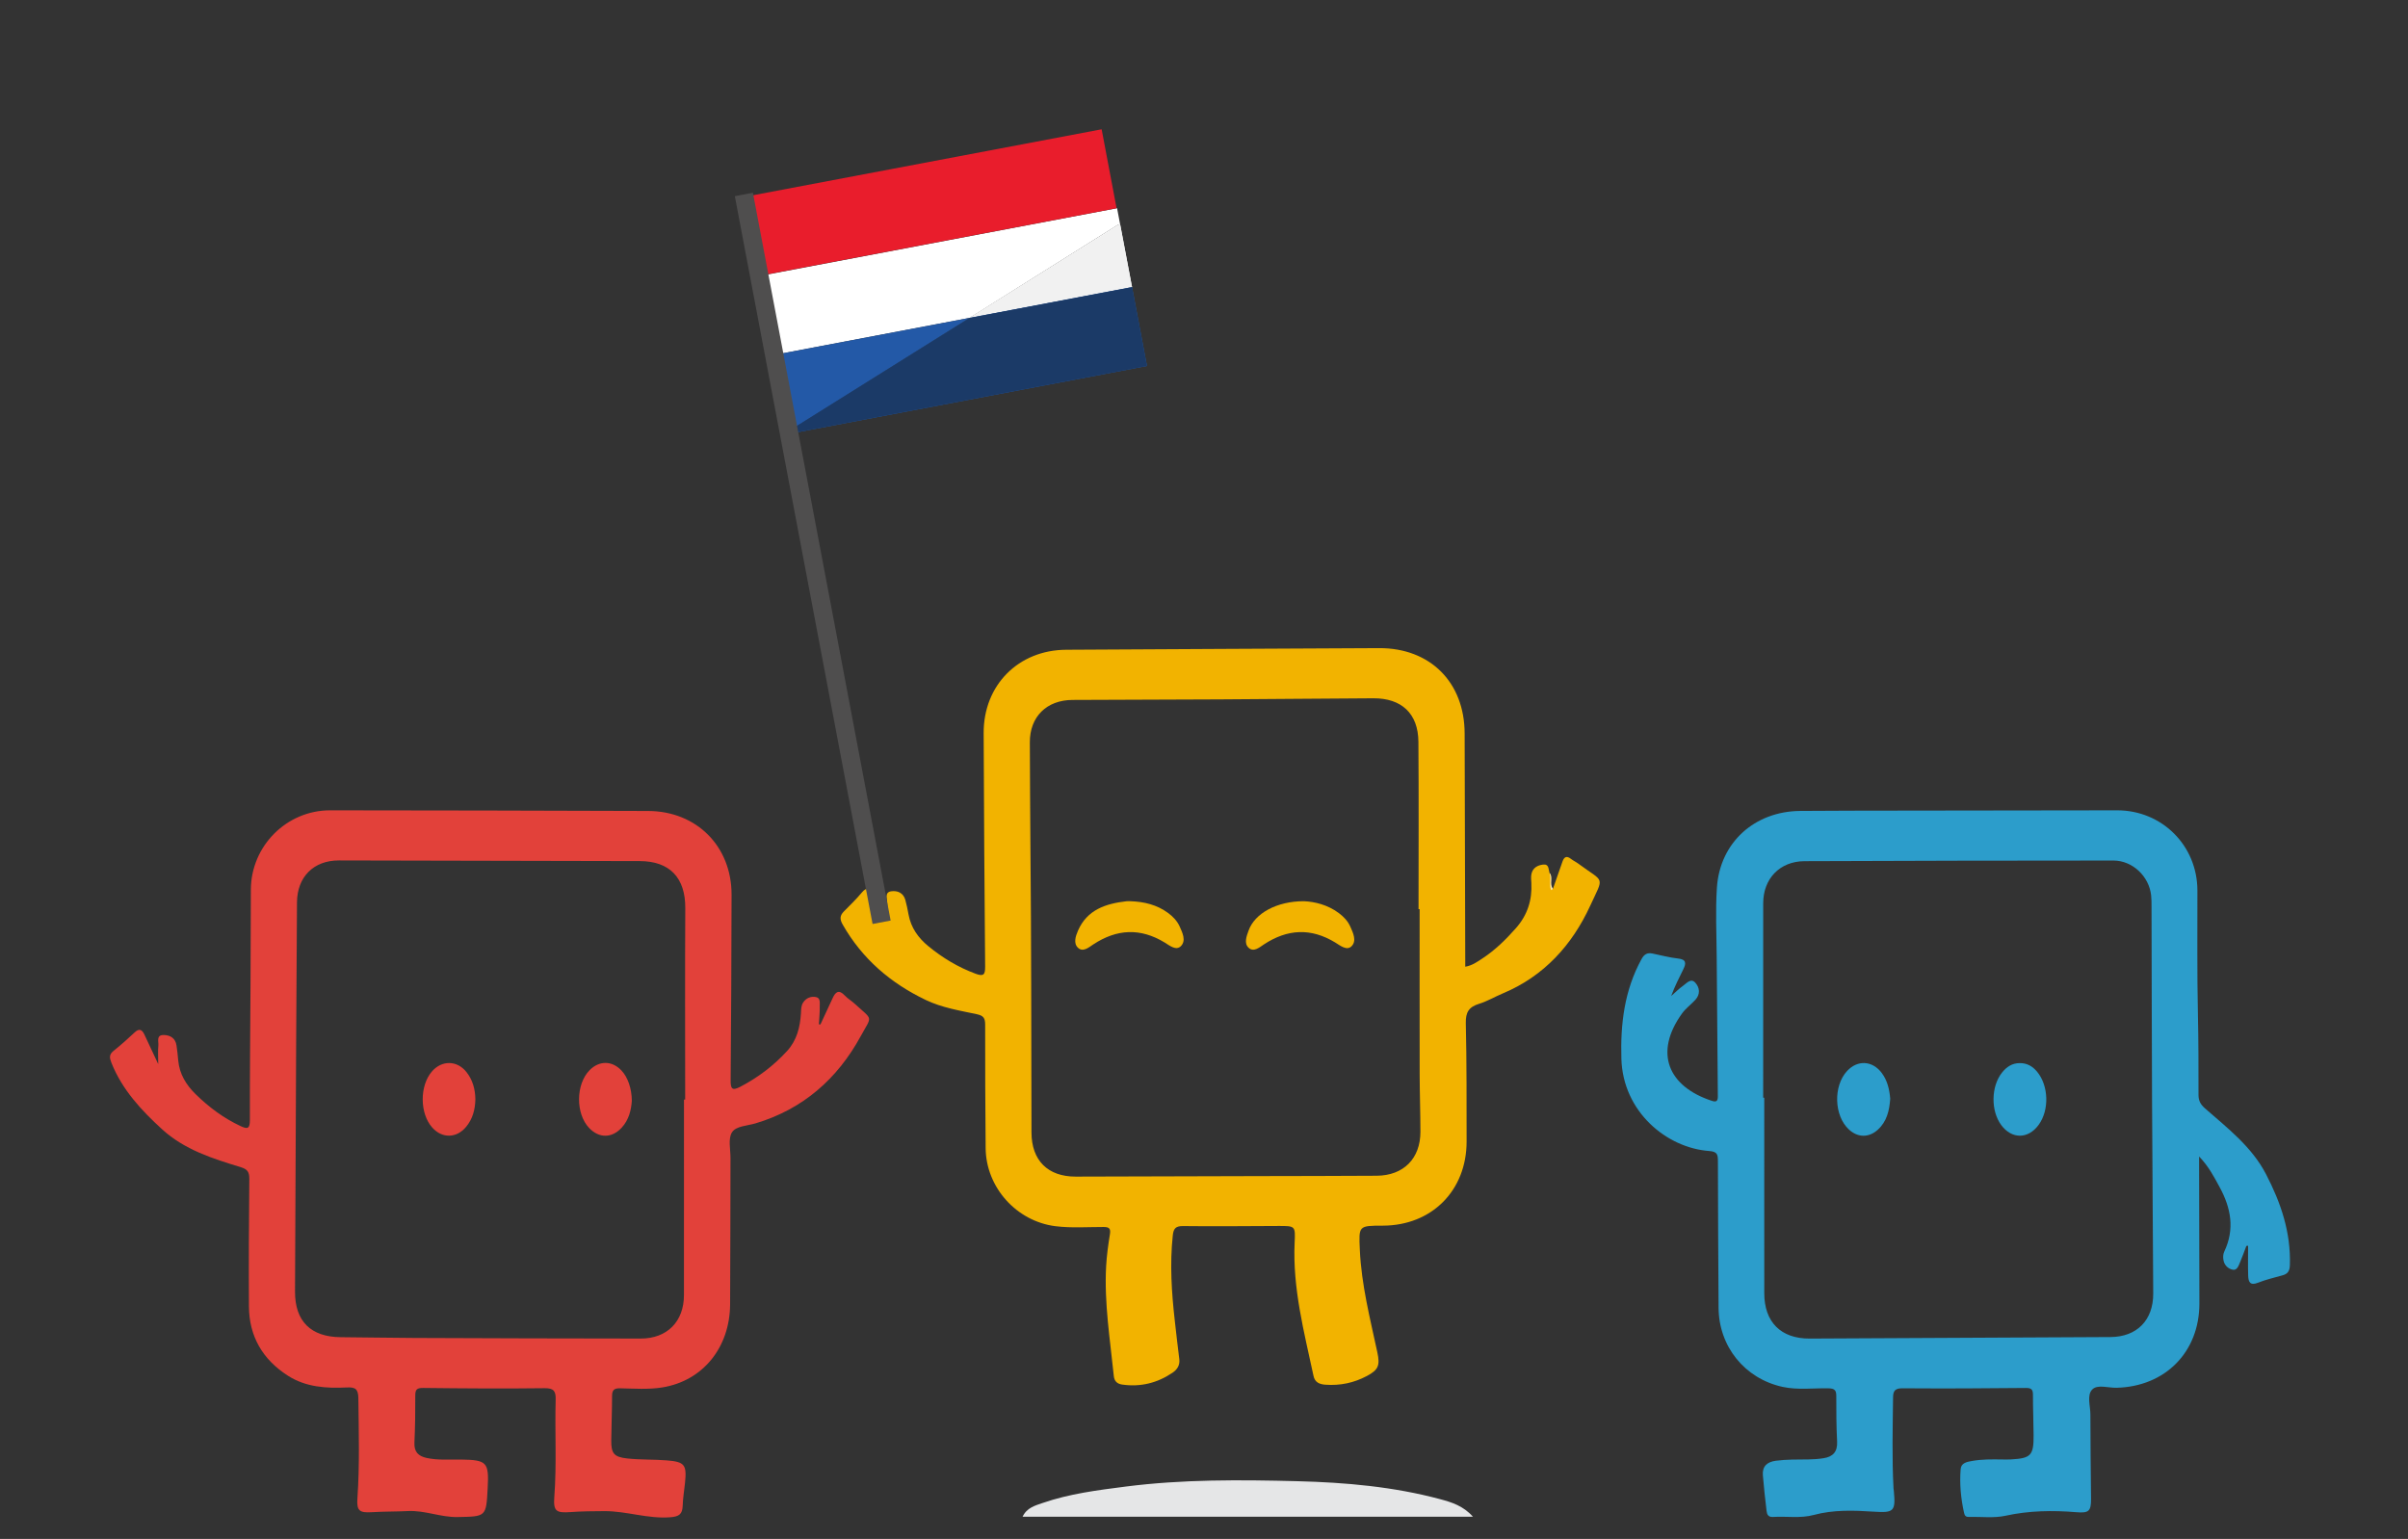 <?xml version="1.0" encoding="utf-8"?>
<!-- Generator: Adobe Illustrator 16.0.0, SVG Export Plug-In . SVG Version: 6.00 Build 0)  -->
<!DOCTYPE svg PUBLIC "-//W3C//DTD SVG 1.1//EN" "http://www.w3.org/Graphics/SVG/1.1/DTD/svg11.dtd">
<svg version="1.1" id="Layer_1" xmlns="http://www.w3.org/2000/svg" xmlns:xlink="http://www.w3.org/1999/xlink" x="0px" y="0px"
	 width="600px" height="383.5px" viewBox="0 -157.5 600 383.5" enable-background="new 0 -157.5 600 383.5" xml:space="preserve">
<rect x="0" y="-157.5" width="600" height="383.5" fill="#333333" stroke="none"/>
<path fill="#E5E6E7" d="M367.008,220.462c-37.688,0-74.837,0-112.212,0c1.058-2.239,3.14-2.78,4.994-3.418
	c6.691-2.304,13.664-3.188,20.659-4.085c14.237-1.825,28.535-1.707,42.81-1.343c11.99,0.306,23.979,1.358,35.646,4.495
	C361.721,216.869,364.6,217.761,367.008,220.462z"/>
<path fill="#FAE5AB" d="M386.957,63.959c0.029,0.667-0.259,1.18-0.872,1.919c0-2.185,0-4.038,0-5.89
	C387.128,61.146,385.963,62.79,386.957,63.959z"/>
<path fill="#2C9DCB" d="M564.617,135.096c-3.551-6.83-9.56-11.443-15.182-16.373c-1.092-0.955-1.636-1.873-1.636-3.365
	c0.003-6.742,0.006-13.484-0.146-20.229c-0.229-10.243-0.104-20.493-0.127-30.74c-0.026-11.164-8.815-19.959-19.988-19.954
	c-17.995,0.009-35.99,0.042-53.986,0.072c-8.33,0.014-16.662,0.013-24.992,0.08c-11.385,0.091-20.014,7.878-20.759,19.112
	c-0.38,5.723-0.088,11.493-0.052,17.241c0.073,11.575,0.17,23.15,0.283,34.724c0.011,1.088-0.255,1.565-1.426,1.187
	c-10.945-3.558-14.574-11.975-7.491-21.799c0.912-1.265,2.235-2.224,3.306-3.384c1.303-1.412,1.101-3.071-0.025-4.3
	c-1.08-1.179-2.127,0.148-3.004,0.769c-1.067,0.758-2,1.708-2.99,2.576c0.883-2.403,1.982-4.542,3.043-6.701
	c0.688-1.405,0.785-2.421-1.305-2.646c-2.14-0.23-4.241-0.807-6.359-1.238c-1.279-0.26-2.057,0.09-2.758,1.369
	c-4.271,7.787-5.282,16.167-5.023,24.873c0.395,13.204,11.283,22.199,21.888,22.966c2.054,0.147,2.162,0.938,2.163,2.56
	c0.013,12.162,0.096,24.322,0.165,36.484c0.057,9.678,6.514,17.664,15.936,19.73c3.794,0.832,7.638,0.281,11.457,0.365
	c1.364,0.03,1.937,0.371,1.936,1.812c-0.006,3.83,0.012,7.665,0.206,11.487c0.127,2.502-1.037,3.735-3.324,4.106
	c-1.228,0.199-2.481,0.292-3.727,0.31c-2.747,0.041-5.491-0.032-8.229,0.332c-2.156,0.289-3.393,1.375-3.218,3.609
	c0.234,2.98,0.581,5.955,0.928,8.928c0.103,0.87,0.44,1.543,1.583,1.469c3.396-0.217,6.826,0.406,10.191-0.502
	c4.903-1.321,9.92-1.144,14.896-0.818c4.992,0.325,5.512-0.031,5.044-5.068c-0.023-0.25-0.075-0.496-0.089-0.744
	c-0.396-7.574-0.201-15.149-0.11-22.726c0.019-1.599,0.56-2.218,2.332-2.205c10.246,0.07,20.494,0.035,30.739-0.083
	c1.549-0.018,1.789,0.512,1.786,1.834c-0.009,3.329,0.139,6.659,0.158,9.989c0.031,4.981-0.681,5.719-5.638,5.985
	c-0.748,0.039-1.499,0.023-2.249,0.014c-2.5-0.037-5.006-0.071-7.474,0.376c-1.207,0.22-2.685,0.448-2.812,2.013
	c-0.298,3.669,0.042,7.312,0.847,10.914c0.147,0.657,0.407,1.028,1.144,1.01c3.076-0.078,6.258,0.353,9.207-0.293
	c5.868-1.281,11.712-1.369,17.62-0.878c3.111,0.259,3.694-0.233,3.669-3.376c-0.062-6.996-0.171-13.992-0.162-20.988
	c0.003-2.129-0.943-4.83,0.483-6.238c1.317-1.301,3.97-0.357,6.03-0.407c12.152-0.295,20.656-8.922,20.647-21.026
	c-0.008-11.248-0.045-22.494-0.069-33.74c-0.002-0.784,0-1.568,0-2.873c2.457,2.572,3.75,5.145,5.13,7.679
	c2.816,5.172,3.779,10.435,1.155,15.981c-0.332,0.701-0.351,1.457-0.213,2.203c0.237,1.297,1.189,2.135,2.315,2.358
	c1.062,0.212,1.433-0.972,1.784-1.786c0.586-1.355,1.07-2.758,1.597-4.14c0.146-0.017,0.291-0.033,0.437-0.05
	c0,2.486-0.057,4.977,0.021,7.461c0.048,1.486,0.438,2.555,2.42,1.763c1.997-0.797,4.122-1.281,6.2-1.869
	c1.312-0.37,1.726-1.136,1.771-2.538C570.837,149.594,568.304,142.186,564.617,135.096z M525.87,175.693
	c-24.983,0.146-49.966,0.275-74.949,0.382c-7.184,0.03-11.312-4.115-11.319-11.298c-0.016-16.241-0.005-32.484-0.005-48.727
	c-0.089,0-0.178,0-0.266,0c0-16.159-0.014-32.317,0.007-48.476c0.008-6.121,4.145-10.445,10.295-10.471
	c25.655-0.11,51.312-0.145,76.966-0.156c4.759-0.002,8.899,3.931,9.403,8.699c0.097,0.908,0.092,1.83,0.095,2.746
	c0.044,15.991,0.058,31.983,0.128,47.974c0.071,16.154,0.216,32.309,0.294,48.464C536.552,171.484,532.468,175.654,525.87,175.693z"
	/>
<path fill="#E2413A" d="M212.978,92.645c-0.797-0.729-1.759-1.292-2.494-2.073c-1.496-1.587-2.319-0.877-3.036,0.707
	c-0.986,2.178-2.009,4.34-3.016,6.508c-0.13-0.006-0.261-0.012-0.392-0.018c0.082-1.49,0.244-2.981,0.215-4.468
	c-0.017-0.844,0.226-2.094-0.911-2.324c-1.255-0.255-2.488,0.192-3.246,1.383c-0.514,0.808-0.471,1.737-0.528,2.657
	c-0.215,3.475-1.026,6.744-3.464,9.407c-3.353,3.661-7.242,6.596-11.648,8.9c-2.068,1.08-2.423,0.478-2.405-1.62
	c0.133-15.411,0.2-30.822,0.231-46.234c0.025-12.042-8.688-20.829-20.781-20.873c-26.414-0.098-52.829-0.138-79.243-0.163
	c-10.826-0.011-19.685,8.861-19.752,19.703c-0.049,7.833-0.046,15.665-0.086,23.497c-0.059,11.329-0.186,22.657-0.159,33.985
	c0.005,2.21-0.6,2.314-2.372,1.482c-4.201-1.975-7.838-4.69-11.135-7.918c-2.396-2.346-4.048-5.051-4.354-8.466
	c-0.111-1.24-0.233-2.483-0.427-3.714c-0.28-1.782-1.535-2.555-3.178-2.576c-1.939-0.025-1.242,1.61-1.339,2.597
	c-0.138,1.394-0.035,2.811-0.035,4.649c-1.287-2.754-2.354-5.072-3.453-7.376c-0.566-1.188-1.254-1.626-2.424-0.516
	c-1.689,1.602-3.444,3.144-5.26,4.602c-1.147,0.92-1.002,1.764-0.51,2.996c2.674,6.694,7.416,11.787,12.605,16.534
	c5.58,5.104,12.601,7.316,19.612,9.449c1.693,0.515,2.145,1.238,2.127,2.935c-0.105,10.582-0.162,21.165-0.095,31.747
	c0.047,7.491,3.423,13.248,9.706,17.279c4.5,2.888,9.577,3.173,14.696,2.933c2.083-0.098,2.836,0.351,2.863,2.677
	c0.096,8.326,0.343,16.646-0.235,24.969c-0.216,3.111,0.531,3.628,3.608,3.438c2.987-0.185,5.989-0.131,8.979-0.281
	c4.208-0.213,8.146,1.568,12.358,1.49c7.133-0.133,7.135-0.035,7.513-7.182c0.345-6.52-0.167-7.049-6.739-7.146
	c-2.825-0.043-5.661,0.217-8.467-0.396c-2.089-0.455-3.149-1.526-3.047-3.808c0.175-3.908,0.236-7.826,0.211-11.738
	c-0.009-1.527,0.423-1.918,1.993-1.9c10.082,0.118,20.166,0.193,30.246,0.062c2.372-0.03,2.796,0.836,2.74,2.863
	c-0.223,8.073,0.278,16.153-0.335,24.229c-0.271,3.555,0.461,4.041,3.985,3.786c2.818-0.202,5.651-0.232,8.479-0.244
	c5.491-0.023,10.779,1.943,16.357,1.535c2.245-0.163,3.102-0.73,3.168-2.911c0.058-1.907,0.395-3.806,0.585-5.708
	c0.445-4.451-0.083-5.194-4.458-5.553c-3.313-0.271-6.666-0.125-9.966-0.488c-3.332-0.367-3.987-1.27-3.962-4.524
	c0.029-3.663,0.205-7.325,0.2-10.987c-0.002-1.496,0.454-2.002,2.009-1.971c3.494,0.07,7.058,0.336,10.475-0.213
	c10.161-1.63,16.861-9.965,16.93-20.699c0.077-12.166,0.058-24.33,0.097-36.498c0.007-2.156-0.622-4.75,0.35-6.346
	c0.991-1.626,3.822-1.648,5.875-2.263c11.826-3.525,20.415-11.096,26.211-21.712C217.328,95.468,217.609,96.888,212.978,92.645z
	 M170.724,116.523c-0.099,0-0.197,0-0.296,0c0,16.244,0.014,32.487-0.007,48.73c-0.008,6.568-4.184,10.819-10.761,10.816
	c-18.827-0.006-37.653-0.076-56.48-0.148c-6.078-0.023-12.155-0.154-18.233-0.191c-7.482-0.043-11.467-3.951-11.438-11.375
	c0.079-20.656,0.178-41.313,0.282-61.972C73.85,90.724,73.939,79.063,74,67.403c0.034-6.363,4.128-10.493,10.436-10.48
	c24.992,0.052,49.984,0.105,74.976,0.16c7.489,0.016,11.38,4.18,11.339,11.709C170.663,84.703,170.724,100.613,170.724,116.523z"/>
<path fill="#F2B300" d="M393.279,57.729c-0.601-0.445-1.297-0.763-1.883-1.222c-1.029-0.807-1.66-0.458-2.051,0.631
	c-0.812,2.268-1.595,4.547-2.39,6.821c-0.104,0.12-0.206,0.244-0.328,0.345c-0.021,0.017-0.155-0.045-0.173-0.093
	c-0.503-1.374,0.109-2.845-0.371-4.223c-0.286-0.878-0.075-2.221-1.598-2.036c-1.399,0.17-2.576,0.832-2.896,2.339
	c-0.152,0.716-0.062,1.494-0.021,2.241c0.226,4.27-0.976,8.014-3.842,11.262c-2.494,2.825-5.148,5.443-8.306,7.518
	c-1.292,0.849-2.557,1.788-4.325,2.094c0-0.737,0.002-1.306-0.001-1.875c-0.052-18.746-0.116-37.492-0.151-56.237
	c-0.022-12.738-8.562-21.334-21.317-21.281c-25.989,0.107-51.978,0.28-77.966,0.407c-11.878,0.058-20.607,8.797-20.56,20.757
	c0.076,19.407,0.197,38.815,0.368,58.222c0.017,1.983-0.388,2.493-2.37,1.759c-4.35-1.612-8.238-3.952-11.8-6.881
	c-2.521-2.073-4.312-4.602-4.916-7.879c-0.226-1.225-0.464-2.452-0.802-3.648c-0.495-1.755-1.955-2.356-3.506-2.14
	c-1.727,0.241-1.001,1.842-1.002,2.867c-0.001,1.233,0.309,2.467,0.484,3.702c-1.572-1.899-2.769-3.869-3.93-5.859
	c-0.819-1.405-1.595-1.954-2.901-0.382c-1.378,1.66-2.945,3.166-4.465,4.704c-1.017,1.028-1.041,1.929-0.293,3.245
	c4.863,8.553,11.958,14.628,20.731,18.819c4.004,1.913,8.408,2.62,12.709,3.537c1.672,0.357,2.07,0.997,2.067,2.613
	c-0.024,10.246,0.044,20.494,0.121,30.74c0.073,9.774,7.679,18.264,17.401,19.473c3.986,0.494,7.989,0.189,11.983,0.195
	c1.507,0.002,1.797,0.457,1.571,1.868c-0.421,2.625-0.792,5.272-0.935,7.925c-0.497,9.195,0.991,18.264,1.916,27.367
	c0.131,1.295,0.868,1.938,2.069,2.11c4.568,0.657,8.764-0.382,12.56-2.95c1.13-0.766,1.881-1.852,1.685-3.391
	c-0.399-3.137-0.747-6.279-1.105-9.422c-0.811-7.123-1.281-14.248-0.515-21.416c0.185-1.729,0.731-2.344,2.597-2.319
	c7.913,0.099,15.829-0.004,23.743-0.024c4.199-0.01,4.213-0.001,4.021,4.131c-0.529,11.385,2.359,22.282,4.709,33.26
	c0.343,1.602,1.504,2.062,2.943,2.168c3.662,0.271,7.129-0.455,10.361-2.178c2.873-1.528,3.291-2.639,2.596-5.877
	c-1.812-8.453-3.969-16.845-4.365-25.547c-0.275-6.027-0.342-6.023,5.719-6.035c12.195-0.022,20.898-8.746,20.885-20.986
	c-0.012-9.83,0.032-19.662-0.199-29.488c-0.064-2.718,0.789-4.038,3.314-4.812c2.051-0.628,3.938-1.769,5.934-2.602
	c10.235-4.276,17.242-12.056,21.724-21.781C399.733,60.603,399.848,62.602,393.279,57.729z M343.018,135.496
	c-9.83,0.07-19.662,0.062-29.492,0.09c-15.16,0.043-30.32,0.098-45.48,0.127c-6.967,0.016-11.011-4.031-11.031-10.98
	c-0.071-23.824-0.034-47.65-0.266-71.475c-0.083-8.578-0.094-17.155-0.144-25.732c-0.038-6.415,4.185-10.575,10.637-10.6
	c12.244-0.047,24.489-0.069,36.733-0.139c12.741-0.072,25.483-0.211,38.227-0.275c7.044-0.036,11.165,3.821,11.221,10.818
	c0.11,13.911,0.032,27.824,0.032,41.735c0.092,0,0.183,0,0.272,0c0,13.745-0.018,27.49,0.011,41.235
	c0.01,4.744,0.185,9.487,0.188,14.231C353.932,131.215,349.73,135.448,343.018,135.496z"/>
<path fill="#2C9DCB" d="M470.984,116.314c-0.213,2.953-0.833,5.672-3.101,7.723c-2.228,2.013-4.973,1.982-7.183-0.057
	c-3.717-3.429-3.949-10.827-0.459-14.593c2.584-2.788,6.269-2.606,8.588,0.439C470.3,111.757,470.796,114.014,470.984,116.314z"/>
<path fill="#2C9DCB" d="M503.28,107.429c1.793-0.017,3.18,0.79,4.293,2.131c2.905,3.497,3.084,9.573,0.396,13.254
	c-2.62,3.59-6.703,3.606-9.333,0.039c-2.623-3.562-2.537-9.619,0.205-13.066C499.973,108.366,501.377,107.417,503.28,107.429z"/>
<path fill="#E2413A" d="M157.431,116.843c-0.156,2.181-0.674,4.677-2.536,6.688c-2.436,2.63-5.612,2.658-8.079,0.084
	c-3.423-3.573-3.369-10.922,0.107-14.438c2.401-2.428,5.602-2.388,7.934,0.1C156.414,110.938,157.414,113.708,157.431,116.843z"/>
<path fill="#E2413A" d="M118.448,116.45c-0.052,2.497-0.65,4.864-2.318,6.873c-2.359,2.842-5.95,2.922-8.404,0.194
	c-3.17-3.521-3.205-10.468-0.071-14.047c2.465-2.814,6.267-2.744,8.584,0.201C117.781,111.633,118.412,113.921,118.448,116.45z"/>
<path fill="#F2B300" d="M324.928,67.084c2.676,0.127,5.863,0.874,8.646,2.938c1.226,0.91,2.259,2.001,2.878,3.386
	c0.713,1.596,1.652,3.572,0.297,4.91c-1.188,1.173-2.842-0.208-4.046-0.942c-6.062-3.694-11.925-3.377-17.777,0.476
	c-1.112,0.732-2.549,2.013-3.812,0.83c-1.201-1.124-0.512-2.862-0.016-4.257C312.639,70.098,318.146,67.057,324.928,67.084z"/>
<path fill="#F2B300" d="M281.689,67.085c3.385,0.116,6.568,0.872,9.354,2.919c1.229,0.903,2.263,1.992,2.889,3.373
	c0.721,1.591,1.656,3.548,0.306,4.899c-1.214,1.215-2.852-0.178-4.056-0.91c-6.062-3.682-11.922-3.364-17.771,0.485
	c-1.116,0.734-2.556,2.014-3.81,0.836c-1.184-1.112-0.595-2.895-0.006-4.249c2.286-5.257,6.933-6.76,12.097-7.348
	C281.021,67.053,281.357,67.085,281.689,67.085z"/>
<g>
	<g>
		<polygon fill="#FFFFFF" points="189.671,-88.804 193.399,-69.144 241.59,-78.281 278.676,-101.556 281.65,-85.875 
			282.069,-85.955 278.341,-105.615 		"/>
		<polygon fill="#2359A7" points="285.209,-67.095 197.166,-50.403 241.59,-78.281 193.399,-69.144 197.125,-49.486 
			285.795,-66.296 282.069,-85.955 281.65,-85.875 		"/>
		<polygon fill="#FFFFFF" points="278.676,-101.556 241.59,-78.281 281.65,-85.875 		"/>
		<polygon fill="#F1F1F1" points="279.096,-101.635 241.59,-78.281 282.069,-85.955 		"/>
		<polyline fill="#2359A7" points="197.166,-50.403 285.209,-67.095 281.65,-85.875 241.59,-78.281 		"/>
		<polygon fill="#1B3A67" points="285.795,-66.296 282.069,-85.955 241.59,-78.281 194.832,-49.051 		"/>
	</g>
	
		<rect x="187.021" y="-117.046" transform="matrix(-0.983 0.186 -0.186 -0.983 440.288 -255.452)" fill="#E91D2C" width="90.248" height="20.011"/>
	<g>
		
			<rect x="200.323" y="-110.575" transform="matrix(-0.983 0.186 -0.186 -0.983 398.273 -74.053)" fill="#4F4E4E" width="4.583" height="184.51"/>
	</g>
	<path fill="none" stroke="#F0EFEF" stroke-miterlimit="10" d="M247.152-58.714"/>
	<path fill="none" stroke="#F0EFEF" stroke-miterlimit="10" d="M217.885-53.166"/>
</g>
</svg>

